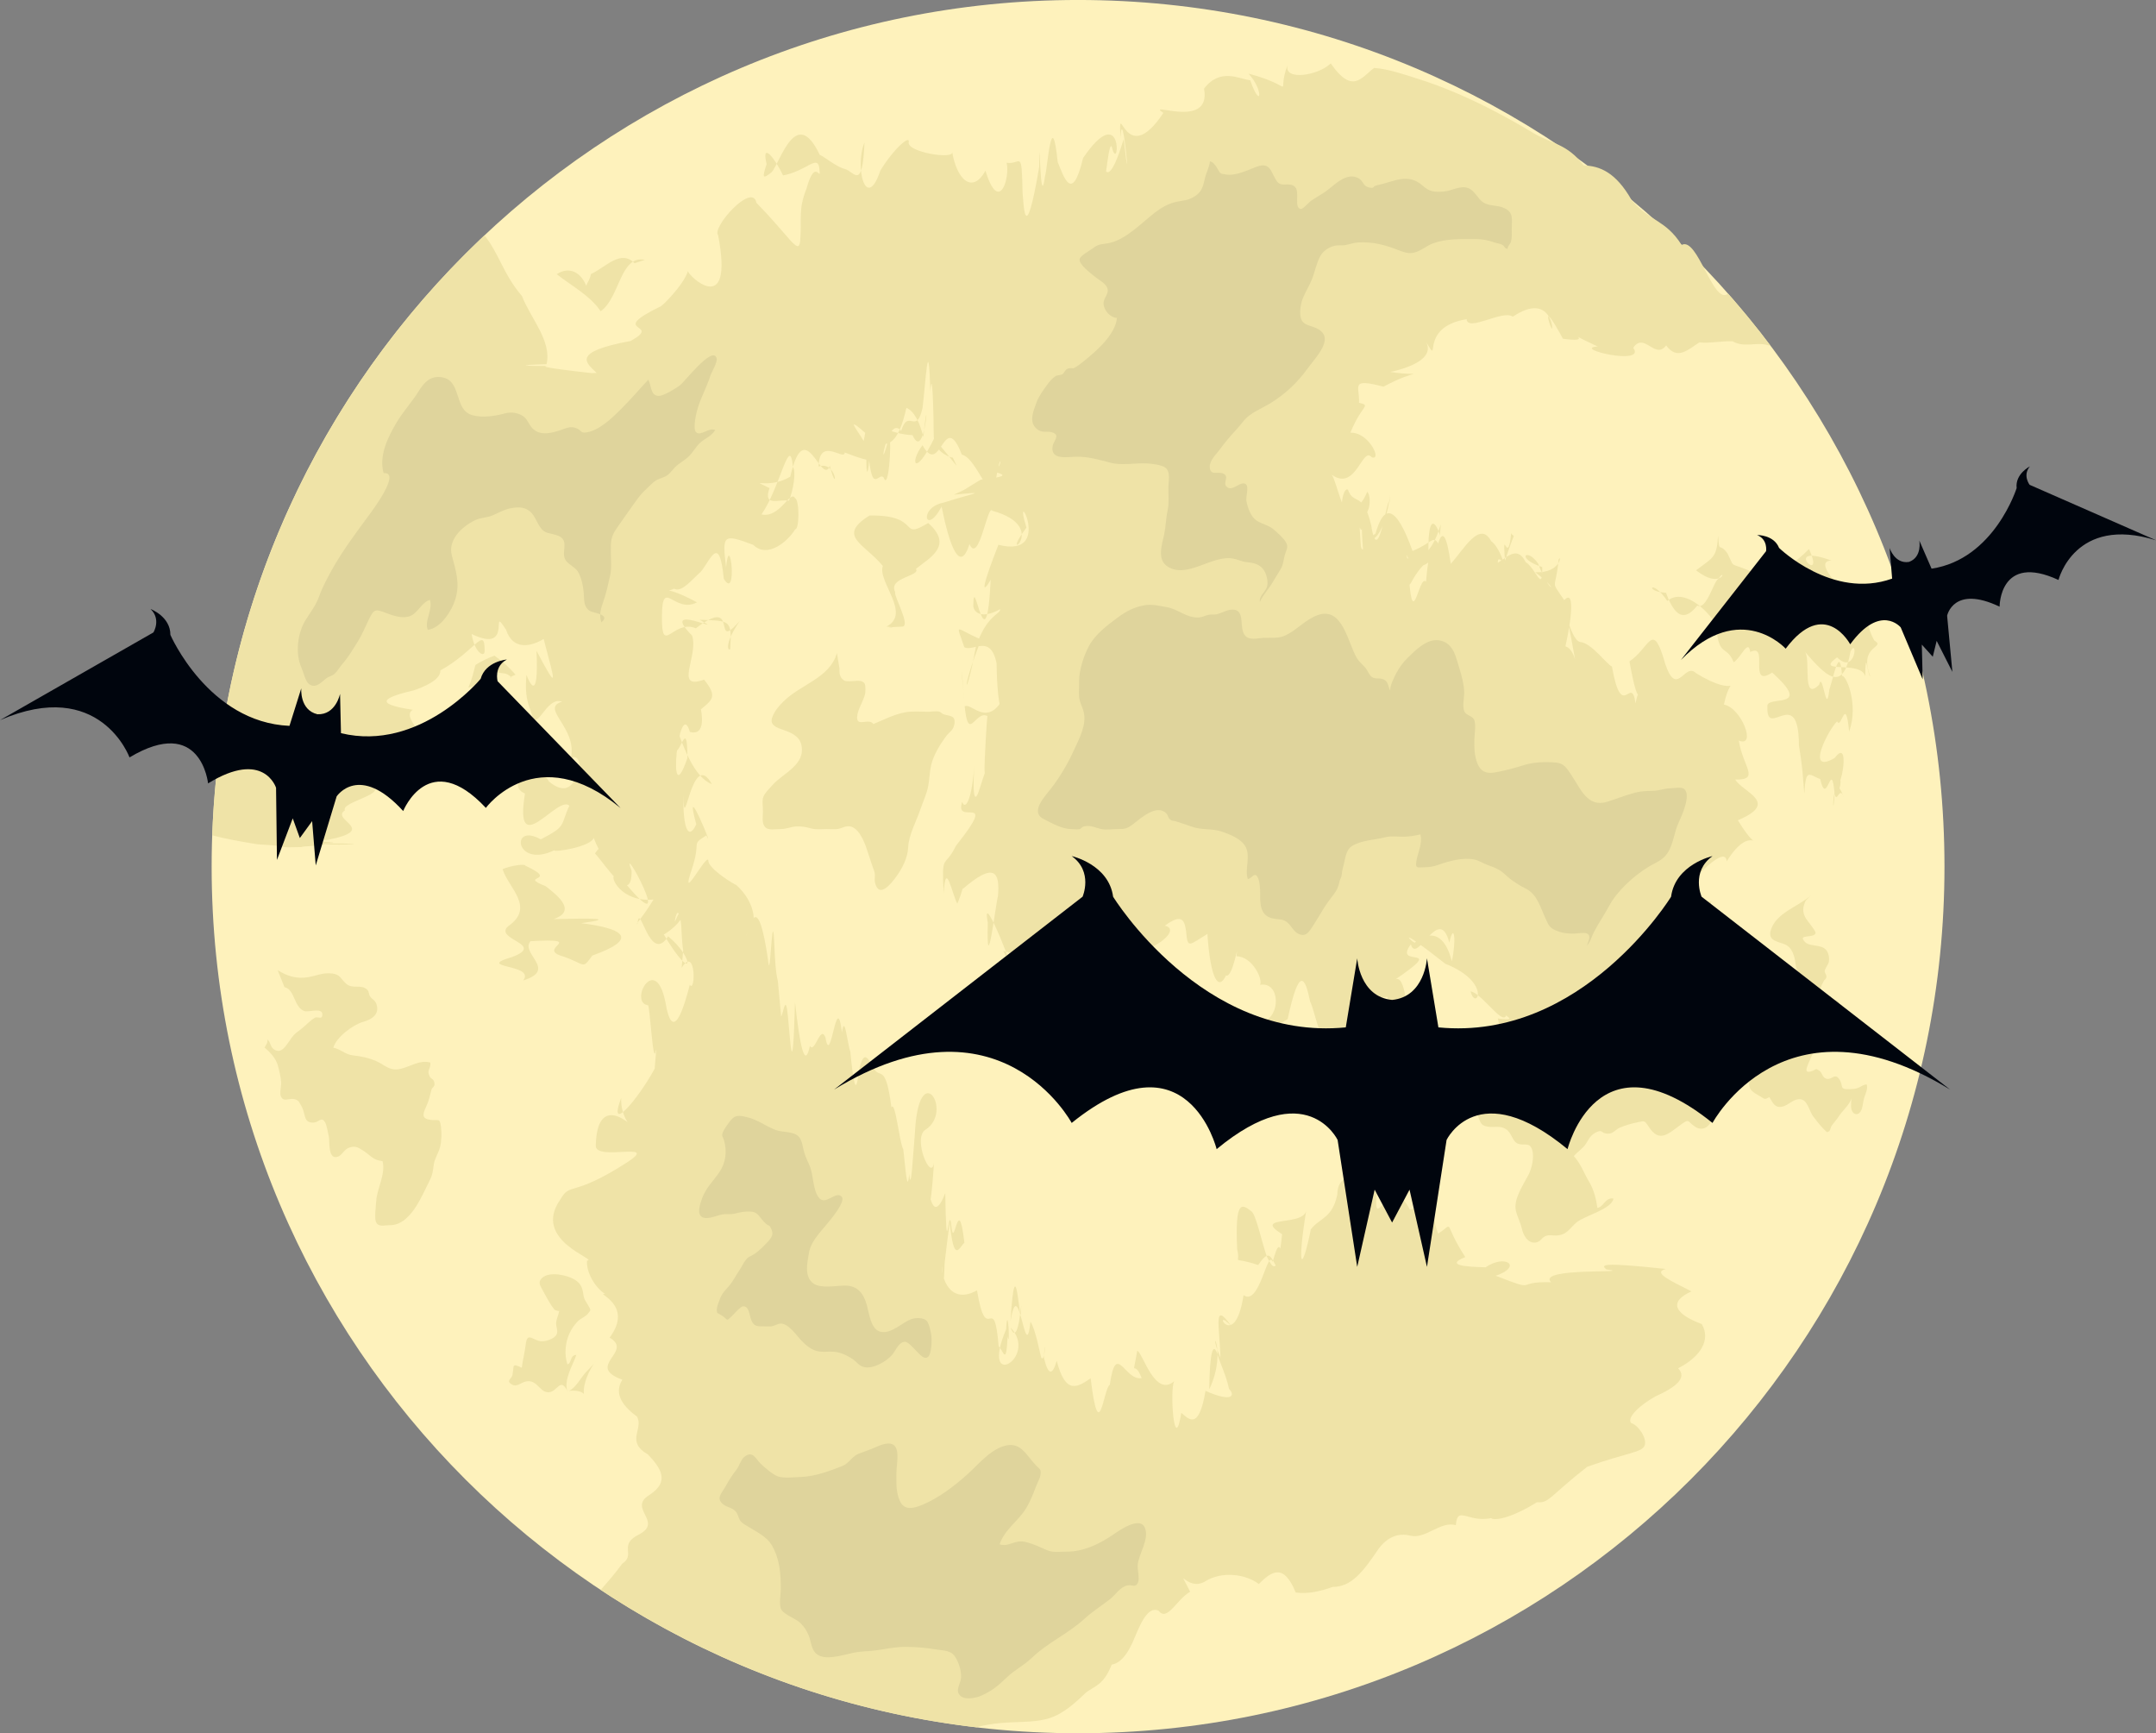 <?xml version="1.0" encoding="UTF-8"?><svg xmlns="http://www.w3.org/2000/svg" xmlns:xlink="http://www.w3.org/1999/xlink" height="1603.8" preserveAspectRatio="xMidYMid meet" version="1.0" viewBox="62.9 258.8 1995.4 1603.8" width="1995.4" zoomAndPan="magnify"><rect x="62.9" y="258.8" width="1995.4" height="1603.8" fill="#808080" stroke="none"/><g><g id="change1_1"><path d="M 1060.66 1862.539 C 617.793 1862.539 258.777 1503.531 258.777 1060.66 C 258.777 617.797 617.793 258.781 1060.66 258.781 C 1503.527 258.781 1862.535 617.797 1862.535 1060.66 C 1862.535 1503.531 1503.527 1862.539 1060.66 1862.539" fill="#fef2bc"/></g><g id="change2_1"><path d="M 343.648 1042.543 C 333.363 1042.172 368.34 1041.34 363.746 1039.262 C 428.965 1039.344 354.18 1041.512 363.891 1039.133 C 390.789 1038.062 331.617 1037.043 365.387 1036.031 C 414.797 1026.613 368.176 1017.602 382.113 1008.609 C 377.793 1000.738 425.555 992.887 404.984 985.074 C 411.891 977.258 401.324 969.461 413.004 961.715 C 431.836 953.965 439.879 946.234 445.547 938.543 C 476.426 956.145 430.738 923.188 444.969 915.547 C 405.469 909.66 420.527 903.57 446.238 897.449 C 463.836 891.336 470.566 885.172 470.504 879.125 C 503.023 861.125 511.637 837 511.434 861.488 C 511.215 867.469 502.18 862.875 499.395 845.438 C 539.414 864.777 514.953 815.957 531.285 841.562 C 537.953 861.547 555.453 856.496 566.051 850 C 576.652 890.43 580.355 900.316 559.445 860.98 C 561.703 911.297 552.395 889.156 550.133 883.168 C 549 896.539 549.625 906.262 554.348 917.066 C 559.066 940.512 567.875 902.188 583.094 908.066 C 562.148 914.309 597.832 932.09 591.16 960.527 C 596.918 955.969 600.66 965.18 598.57 968.457 C 596.477 982.148 588.543 996.785 570.941 981.883 C 559.449 959.652 528.867 984.352 548.777 993.066 C 538.246 1057.121 579.293 993.695 589.902 1004.312 C 581.188 1022.641 587.922 1022.891 563.395 1035.434 C 534.77 1019.391 539.672 1062.902 575.812 1045.57 C 575.938 1047.652 609.645 1042.301 612.379 1034.121 C 625.68 1068.57 625.59 1029.621 613.582 1048.453 C 623.762 1059.621 647.797 1097.961 647.438 1064.461 C 634.875 1031.582 691.254 1135.062 642.344 1076.902 C 621.047 1051.25 628.441 1094.891 667.746 1091.133 C 656.219 1109.891 650.934 1113.512 652.871 1113.832 C 654.809 1090.523 663.957 1152.48 681.289 1125.16 C 706.215 1145.652 705.25 1170.66 677.289 1123.5 C 705.426 1106.633 700.945 1079.801 687.641 1111.414 C 686.871 1111.902 690.551 1091.352 693.352 1114.242 C 696.145 1174.383 698.066 1097.922 693.781 1154.32 C 707.133 1132.961 706.746 1178.141 701.32 1170.082 C 695.902 1190.762 685.438 1226.512 678.621 1185.434 C 669.285 1140.41 644.852 1186.18 662.488 1188.93 C 664.305 1185.91 667.32 1249.84 669.973 1229.762 C 672.621 1284.59 674.914 1277.359 675.266 1216.602 C 675.969 1223.363 676.547 1201.441 675.852 1202.492 C 675.156 1180.91 673.191 1193.34 668.809 1247.59 C 652.859 1276.961 624.934 1308.98 637.828 1274.66 C 636.387 1304.699 669.719 1319.012 654.27 1308.02 C 646.562 1296.711 615.57 1270.48 614.297 1318.52 C 613.027 1334.152 675.383 1313.672 642.867 1334.59 C 592.047 1367.293 590.711 1352.172 581.387 1368.863 C 554.719 1406.801 617.406 1424.43 606.211 1425.18 C 605.227 1436 613.879 1450.453 622.965 1456.07 C 612.633 1454.793 650.27 1465.41 627.121 1496.48 C 649.777 1509.699 603.945 1522.691 638.906 1535.41 C 631.738 1546.723 636.738 1558.012 652.367 1569.453 C 658.957 1580.902 641.543 1592.52 662.523 1604.531 C 674.453 1617.09 683.234 1629.699 663.836 1642.109 C 643.57 1654.531 677.07 1666.762 654.367 1678.562 C 634.605 1688.32 651.809 1697.23 638.77 1705.66 C 632.668 1714.082 625.848 1722.02 618.859 1729.852 C 720.949 1797.379 839.367 1842.211 966.945 1857.059 C 967.41 1856.918 967.855 1856.742 968.324 1856.609 C 977.887 1853.961 987.664 1852.98 997.559 1852.492 C 1009.738 1851.879 1022.809 1852.219 1034.539 1848.449 C 1047.598 1844.242 1058.707 1833.738 1068.508 1824.422 C 1076.891 1818.531 1084.469 1817.492 1091.816 1799.031 C 1099.16 1797.742 1106.27 1791.16 1113.723 1772.422 C 1120.832 1754.801 1127.406 1745.449 1135.258 1749.172 C 1143.105 1759.762 1152.227 1738.27 1164.418 1731.609 C 1150.934 1704.891 1161.117 1731.34 1177.512 1722.461 C 1193.93 1711.789 1216.547 1715.59 1227.941 1724.449 C 1239.676 1712.742 1250.879 1704.762 1262.094 1732.309 C 1273.297 1733.883 1284.5 1731.301 1296.281 1727.16 C 1313.484 1727.16 1324.188 1713.531 1338.77 1691.91 C 1347.328 1680.43 1357.445 1677.109 1367.918 1679.66 C 1381.91 1683.492 1396.047 1665.852 1410.262 1670.012 C 1411.98 1649.73 1422.375 1670.82 1448.633 1661.969 C 1435.281 1661.02 1444.969 1673.809 1485.422 1648.742 C 1496.504 1649.973 1497.102 1643.133 1531.996 1615.902 C 1569.672 1602.582 1582.867 1602.832 1585.113 1596.031 C 1587.371 1589.242 1578.684 1577.062 1572.582 1575.551 C 1568.188 1570.961 1579.789 1559.27 1595.043 1550.852 C 1613.719 1542.441 1624.758 1533.812 1616.012 1524.871 C 1637.156 1513.969 1646.391 1498.312 1637.887 1483.93 C 1611.961 1474.18 1607.312 1463.152 1628.391 1453.691 C 1610.168 1444.23 1591.5 1436.359 1604.652 1432.941 C 1542.746 1426.371 1544.906 1429.18 1549.512 1433.34 C 1579.402 1437.402 1484.336 1431.07 1498.453 1445.242 C 1462.949 1444.141 1488.465 1455.281 1447.25 1439.23 C 1472.668 1430.48 1456.039 1418.84 1437.84 1431.402 C 1419.641 1430.953 1399.879 1429.629 1419.043 1421.941 C 1397.465 1388.77 1409.988 1389.863 1393.945 1400.23 C 1381.457 1368.211 1405.969 1369.582 1367.762 1378.043 C 1349.363 1341.762 1333.996 1402.16 1336.93 1363.691 C 1351.355 1386.434 1342.324 1371.402 1329.645 1352.812 C 1316.98 1343.953 1300.676 1345.781 1300.574 1364.07 C 1296.023 1386.281 1284.355 1385.48 1276.086 1396.293 C 1267.828 1437.43 1262.945 1433.703 1271.98 1377.742 C 1271.559 1394.312 1220.832 1382.711 1249.496 1400.781 C 1245.32 1442.441 1240.371 1431.09 1235.355 1421.453 C 1230.352 1406.98 1225.281 1382.07 1220.875 1379.441 C 1212.055 1372.582 1205.832 1368.883 1207.902 1414.602 C 1211.844 1430.859 1200.141 1420.25 1227.375 1429.301 C 1241.324 1408.711 1238.5 1429.422 1253.312 1443.109 C 1248.023 1400.812 1245.566 1410.129 1240.738 1426.383 C 1235.898 1413.762 1228.68 1467.82 1213.848 1457.191 C 1205.078 1512.352 1182.883 1464.742 1202.598 1485.941 C 1184.918 1460.859 1191.926 1487.301 1192.402 1515.129 C 1178.73 1482.121 1200.164 1506.02 1182.086 1544.332 C 1182.461 1509.543 1185.684 1500.461 1189.48 1511.391 C 1193.277 1523.141 1197.672 1531.43 1200.395 1543.91 C 1205.844 1549.242 1204.602 1557.199 1178.621 1545.742 C 1172.355 1583.102 1162.953 1571.609 1156.211 1566.07 C 1149.473 1607.652 1145.363 1542.84 1149.703 1536.699 C 1131.734 1552.59 1120.387 1510.012 1115.43 1508.66 C 1110.469 1537.59 1111.906 1514.41 1119.512 1533.891 C 1103.758 1536.891 1095.91 1498.832 1090.027 1540.211 C 1084.148 1542.852 1080.219 1599.539 1072.309 1534.133 C 1060.777 1541.77 1049.23 1550.461 1040.906 1517.922 C 1032.59 1546.973 1027.5 1501.812 1028.891 1516.852 C 1030.578 1488.512 1030.719 1520.961 1026.52 1514.91 C 1024.418 1506.73 1021.238 1489.07 1016.617 1481.691 C 1012 1525.48 1005.949 1433.82 998.117 1481.332 C 1003.059 1402.723 1007.109 1496.152 1007.898 1470.77 C 1008.688 1451.332 1006.219 1508.691 998.117 1487.07 C 1011.387 1500.82 1004.141 1515.973 996.691 1520.312 C 989.25 1524.66 981.609 1518.199 994.09 1488.742 C 995.629 1461.621 998.012 1509.062 995.445 1495.359 C 994.16 1523.66 991.641 1508.52 987.164 1504.52 C 984.918 1477.582 982.188 1478.262 978.875 1478.871 C 975.559 1479.473 971.668 1480 967.102 1452.711 C 941.742 1467.012 933.934 1439.793 934.918 1430.762 C 935.164 1430.012 935.953 1465.191 937.164 1427.57 C 938.367 1417.469 939.988 1402.961 941.883 1389.469 C 945.672 1428.902 950.559 1413.172 955.445 1408.629 C 949.578 1357.203 945.75 1422.391 943.09 1390.152 C 940.43 1376.109 938.93 1431.371 937.734 1362.723 C 928.82 1386.102 925.035 1370.891 924.074 1368.082 C 923.117 1373.121 924.98 1370.75 927.355 1334.289 C 925.078 1353.531 907.152 1311.902 919.383 1304.133 C 946.012 1287.23 913.098 1235.562 909.637 1307.402 C 907.914 1326.59 906.141 1364.352 904.344 1345.051 C 902.547 1365.312 900.719 1336.973 898.891 1322.191 C 895.227 1316.062 891.52 1276.242 887.902 1283.449 C 882.992 1244.73 877.988 1255.633 872.918 1249.32 C 867.848 1242.453 862.715 1224.711 857.57 1250.832 C 854.996 1275.703 852.418 1257.98 849.844 1231.531 C 847.27 1225.582 844.691 1195.75 842.125 1214.031 C 836.988 1172 831.875 1248.789 826.828 1218.602 C 821.977 1206.613 817.164 1234 812.457 1226.621 C 807.75 1248.883 803.141 1226.461 798.684 1186.102 C 796.453 1267.32 794.266 1219.551 792.129 1199.102 C 789.988 1176.551 787.887 1196.98 785.84 1199.281 C 784.824 1187.57 783.812 1176.543 782.816 1166.602 C 781.82 1162.082 780.836 1158.48 779.871 1140.461 C 777.938 1085.902 776.062 1162.621 774.254 1150.773 C 767.469 1102.262 761.789 1101.352 756.852 1114.961 C 749.855 1136.602 755.746 1116.352 758.828 1111.742 C 761.906 1113.152 762.168 1093.262 743.922 1077.312 C 745.871 1079.223 717.688 1062.711 718.453 1054.801 C 716.875 1048.07 691.156 1098.293 703.293 1062.762 C 712.234 1035.383 701.742 1041.312 716.648 1031.723 C 725.766 1050.891 694.328 973.449 707.289 1021.492 C 700.621 1036.133 694.828 1027.652 695.402 994.504 C 695.973 1036.371 702.918 949.934 721.711 984.34 C 705.098 977.934 695.391 949.016 690.16 935.598 C 684.934 891.172 684.191 926.375 685.527 939.895 C 688.188 980.469 699.141 911.883 699.098 960.242 C 679.715 1016.531 691.113 900.648 701.402 936.027 C 731.426 944.012 689.246 851.805 709.68 916.754 C 721.586 906.625 727.926 904.133 714.52 887.672 C 686.238 897.77 709.68 865.828 703.445 846.898 C 670.965 814.184 739.074 848.105 710.379 832.262 C 738.656 833.414 740.34 831.723 738.742 859.211 C 737.148 861.777 732.289 855.723 747.465 833.461 C 720.523 863.992 748.66 808.141 706.949 840.145 C 685.672 831.355 675.273 866.594 675.527 829.34 C 675.777 792.211 686.672 827.184 707.98 816.133 C 671.395 796.25 673.52 809.945 686.828 803.48 C 693.48 807.367 702.93 795.562 711.738 787.551 C 720.543 776.855 728.703 752.168 732.777 794.348 C 745.836 815.777 738.445 747.516 734.895 783.797 C 731.34 753.805 731.629 752.254 760.059 762.938 C 772.945 775.727 791.785 760.203 798.938 748.426 C 802.52 749.266 803.168 722.133 798.691 719.609 C 794.215 711.871 784.613 738.617 767.676 734.785 C 785.32 709.301 793.805 658.676 796.805 691.18 C 799.801 694.531 797.309 712.324 793.02 722.086 C 784.441 720.238 768.656 728.398 775.117 710.43 C 754.156 699.902 773.652 712.41 794.32 699.859 C 807.926 640.109 823.316 709.941 830.895 689.773 C 838.465 719.816 838.219 684.402 820.566 690.457 C 821.047 662.02 844.598 685.91 844.699 677.461 C 870.961 687.734 879.211 688.367 878.762 671.637 C 878.539 684.117 876.137 606.035 872.727 632.516 C 869.312 597.441 864.887 665.969 860.613 671.617 C 877.355 680.031 828.051 626.402 871.875 666.734 C 884.238 673.531 894.188 670.043 901.777 636.191 C 909.371 639.191 914.594 651.113 917.5 663.203 C 923.309 605.902 919.832 689.188 907.445 661.41 C 885.711 660.668 874.039 648.137 868.621 658.586 C 863.207 658.09 864.047 719 867.344 684.914 C 870.641 714.848 876.391 695.375 880.781 700.656 C 885.176 713.652 888.215 670.109 886.098 661.754 C 873.824 710.598 883.762 640.562 896.918 657.535 C 903.508 635.891 910.895 662.273 916.715 636.223 C 919.629 612.984 922.152 562.25 923.984 621.078 C 925.812 596.457 926.961 641.824 927.117 662.848 C 927.219 675.004 938.938 681.16 944.801 682.379 C 950.668 695.074 950.672 691.355 927.363 664.633 C 909.562 701.133 904.332 686.695 916.691 670.797 C 933.75 701.363 936.242 636.047 953.086 679.422 C 967.957 683.098 979.141 729.262 984.75 701.73 C 990.355 669.07 990.387 697.465 982.961 690.148 C 961.91 695.539 1018.977 697.457 970.574 702.625 C 949.969 714.945 960.188 709.801 945.75 716.496 C 979.25 713.387 964.254 714.793 936.34 723.848 C 912.52 728.23 919.352 755.586 934.352 727.602 C 941.852 764.699 951.395 789.906 960.16 762.262 C 968.93 781.66 976.934 724.324 981.352 731.398 C 1037.316 746.887 984.773 783.984 1012.887 746.977 C 998.781 701.684 1039.887 776.301 986.918 762.871 C 957.379 838.73 989.254 778.781 979.859 794.18 C 975.637 881.34 964.125 785.082 963.703 818.879 C 963.281 823.562 969.672 833.07 988.465 822.453 C 989.625 826.883 975.473 827.637 965.934 858.148 C 961.156 884.285 957.543 894.449 957.57 892.047 C 957.594 889.645 961.27 874.676 971.074 850.543 C 946.582 840.367 947.195 833.414 955.391 857.672 C 963.586 862.164 979.367 845.039 985.211 872.238 C 985.844 913.555 990.504 924.48 996.195 923.676 C 1001.887 915.691 1008.609 891.336 1013.359 884.449 C 1022.859 903.758 1024.477 834.324 994.219 898.988 C 978.488 935.422 962.141 908.242 955.719 912.426 C 952.512 868.676 951.781 873.27 954.855 900.902 C 957.93 953.043 964.801 914.684 976.793 921.383 C 976.203 923.707 973.93 963.164 974.102 971.324 C 974.285 979.48 976.906 977.156 986.102 958.359 C 980.395 953.309 973.789 975.332 969.293 989.391 C 964.797 1003.617 962.402 995.645 965.129 960.363 C 962.703 1002.641 955.637 1008.289 953.441 1000.625 C 945.375 1024.531 988.641 989.91 947.699 1041.293 C 936.59 1063.781 934.414 1046.41 936.262 1085.582 C 938.109 1052.762 943.973 1086.371 948.93 1094.902 C 957.828 1074.551 956.688 1057.211 953.891 1081.402 C 983.383 1055.852 988.465 1065.711 986.531 1087.91 C 984.602 1094.121 975.664 1169.352 977.117 1112.32 C 969.797 1074.562 1010.297 1178.23 991.395 1138.633 C 1035.109 1149.391 993.105 1180.992 1006.949 1160.07 C 1024.66 1173.762 1012.398 1146.621 1009.77 1162.113 C 1015.73 1186.039 1016.137 1188.23 1019.738 1194.441 C 1023.348 1189.773 1030.16 1176.703 1048.938 1176.371 C 1017.309 1230.383 1064.527 1193.211 1052.078 1178.613 C 1085.316 1159.59 1096.539 1168.781 1093.938 1181.25 C 1068.199 1148.859 1074.129 1160.441 1092.52 1140.48 C 1087.898 1127.23 1095.539 1153.34 1099.668 1126.672 C 1120.984 1127.52 1130.164 1145.941 1129.633 1110.75 C 1129.09 1110.75 1118.84 1141.344 1101.316 1123.773 C 1098.598 1160.293 1163.629 1120.492 1141 1115.32 C 1157.973 1102.672 1159.336 1111.902 1160.684 1120.82 C 1162.059 1137.031 1163.41 1133.23 1180.359 1122.93 C 1183.371 1166.723 1191.062 1175.422 1197.539 1161.383 C 1203.992 1164.262 1209.23 1127.203 1207.281 1143.641 C 1222.195 1143.723 1232.07 1165.543 1229.023 1169.992 C 1248.09 1166.859 1248.176 1199.352 1231.793 1204.102 C 1212.363 1217.191 1231.492 1216.652 1254.633 1201.742 C 1265.426 1151.52 1270.871 1163.09 1275.445 1185.602 C 1280.027 1194.262 1283.746 1222.922 1291.098 1215.859 C 1286.461 1198.012 1328.176 1233.191 1285.973 1227.512 C 1256.879 1224.633 1250.016 1256.203 1252.57 1239.609 C 1255.117 1270.91 1267.074 1195.402 1275.598 1233.84 C 1307.141 1199.621 1297.387 1232.5 1306.629 1225.039 C 1327.465 1246.5 1311.723 1194.953 1308.469 1233.98 C 1296.07 1247.172 1318.543 1239.152 1334.363 1197.84 C 1316.316 1199.031 1332.137 1181.23 1346.895 1181.242 C 1354.277 1206.961 1361.387 1195.832 1363.867 1203.773 C 1366.336 1202.93 1364.176 1156.133 1353.016 1165.961 C 1404.961 1130.75 1351.223 1155.934 1368.672 1132.5 C 1374.219 1152.191 1394.863 1094.41 1404.242 1130.973 C 1408.914 1110.703 1410.773 1129.902 1406.543 1148.281 C 1402.281 1130.621 1391.906 1115.23 1372.137 1131.09 C 1367.387 1128.77 1354.633 1114.281 1400.555 1150.543 C 1444.703 1168.031 1428.707 1195.07 1423.938 1176.09 C 1436.523 1178.281 1460.379 1219.113 1457.035 1189.461 C 1440.453 1195.191 1476.598 1204.32 1449.199 1201.242 C 1456.902 1240.633 1451.203 1206.922 1481.559 1215.32 C 1479.145 1199.863 1499.637 1190.312 1525.332 1215.934 C 1542.68 1218.352 1530.512 1216.082 1558.012 1200.242 C 1563.902 1208.211 1591.824 1155.223 1598.707 1190.652 C 1605.594 1138.402 1604.121 1202.223 1589.133 1181.902 C 1573.523 1176.07 1604.609 1220.051 1604.555 1175.371 C 1622.723 1191.871 1575.051 1159.453 1616.145 1160.41 C 1630.348 1121.281 1642.594 1142.191 1634.855 1128.352 C 1619.09 1143.641 1612.371 1104.082 1614.461 1111.043 C 1616.555 1163.582 1627.449 1126.652 1646.922 1093.09 C 1613.652 1094.852 1616.711 1046.113 1628.301 1074.641 C 1639.891 1062.543 1660.031 1042.512 1660.98 1055.832 C 1686.055 1015.141 1695.566 1057.422 1671.301 1017.762 C 1710.391 1001.336 1676.203 992.113 1668.852 980.102 C 1692.266 980.555 1676.07 968.621 1672.152 944.023 C 1689.191 950.918 1674.289 913.344 1658.414 910.742 C 1665.332 877.09 1674.742 907.855 1632.363 881.461 C 1621.172 870.711 1613.941 910.18 1601.742 865.211 C 1591.723 835.395 1588.922 858.844 1570.977 870.758 C 1579.988 921.039 1580.586 888.891 1576.613 909.66 C 1572.637 881.539 1564.078 928.246 1554.77 875.516 C 1550.363 874.031 1535.762 853.387 1525.301 852.844 C 1514.836 850.719 1508.504 801.32 1520.637 868.773 C 1513.73 847.684 1505.395 865.164 1501.797 842.383 C 1494.801 867.812 1502.672 843.566 1509.445 866.039 C 1516.242 840.367 1521.934 801.832 1510.621 814.109 C 1497.191 794.215 1502.672 806.434 1505.395 776.633 C 1508.141 770.289 1508.129 789.387 1483.738 788.281 C 1508.074 806.168 1497.203 809.723 1486.473 780.266 C 1475.77 764.711 1465.23 775.449 1490.238 783.496 C 1490.793 808.551 1484.148 784.305 1474.992 779.004 C 1465.84 760.449 1454.16 779.223 1444.594 781.66 C 1456.695 799.484 1441.352 764.18 1456.051 781.016 C 1452.863 740.012 1458.211 785.977 1461.52 752.133 C 1464.844 758.5 1466.113 745.203 1454.801 780.809 C 1459.77 798.078 1453.473 766.824 1442.934 759.406 C 1432.395 739.988 1417.613 767.246 1405.602 780.496 C 1401.727 752.664 1397.766 749.199 1393.891 761.645 C 1390.016 772.902 1386.23 755.512 1382.707 797.016 C 1375.656 789.055 1369.668 852.621 1366.113 779.953 C 1358.984 738.25 1361.629 797.312 1385.133 779.035 C 1383.23 728.941 1392.574 742.77 1395.461 754.336 C 1398.352 722.109 1394.766 779.355 1367.043 775.539 C 1353.328 772.68 1358.785 814.418 1368.938 797.844 C 1379.09 778.293 1393.934 769.172 1398.992 772.547 C 1388.93 749.422 1392.961 759.273 1370.23 768.617 C 1354.633 725 1343.527 725.309 1335.902 752.699 C 1328.262 756.129 1324.09 774.473 1322.328 763.801 C 1320.578 735.262 1321.242 752.211 1323.293 748.379 C 1325.34 801.797 1328.773 751.715 1332.523 758.188 C 1348.277 752.121 1351.391 695.84 1348.93 723.285 C 1346.473 716.918 1338.449 786.684 1331.949 744.773 C 1324.289 712.59 1315.852 726.871 1310.426 711.914 C 1304.992 708.914 1302.578 736.734 1306.953 728.852 C 1330.387 753.031 1333.832 718.566 1328.242 713.875 C 1325.449 720.816 1319.496 731.098 1313.117 727.633 C 1306.754 742.438 1299.934 703.379 1295.426 698.098 C 1318.133 714.051 1323.59 671.195 1332.48 681.902 C 1344.836 686.418 1322.219 643.152 1299.312 665.672 C 1287.191 686.672 1298.824 681.016 1310.352 665.34 C 1321.863 632.715 1333.277 634.641 1320.668 631.441 C 1321.488 616.184 1311.934 608.348 1343.32 616.586 C 1376.953 598.395 1381.312 608.039 1349.473 602.902 C 1339.023 604.738 1393.812 597.289 1382.965 575.621 C 1397.254 599.07 1374.848 561.418 1420.281 554.145 C 1421.012 566.344 1454.336 544.855 1462.992 551.863 C 1499.371 527.367 1501.145 568.473 1498.742 562.238 C 1496.328 557.941 1489.75 535.723 1509.414 572.234 C 1547.309 577.539 1494.723 557.633 1541.551 579.398 C 1516.688 581.113 1587.062 597.809 1574.465 580.617 C 1584.551 565.449 1594.723 592.172 1604.953 578.391 C 1615.184 592.637 1625.434 582.098 1635.707 575.602 C 1645.969 576.629 1656.23 574.117 1666.43 574.582 C 1676.625 580.426 1686.766 575.68 1696.805 577.648 C 1698.457 577.969 1700.016 578.391 1701.621 578.777 C 1689.113 562.16 1675.961 546.051 1662.223 530.488 C 1648.484 541.855 1634.137 477.305 1619.246 485.43 C 1604.344 461.781 1588.898 463.375 1572.914 443.805 C 1558.344 418.207 1543.598 412.328 1528.574 411.863 C 1513.562 391.781 1498.266 391.617 1482.621 382.219 C 1459.77 368.5 1436.004 355.703 1411.316 345.152 C 1398.992 339.883 1386.43 335.18 1373.652 331.203 C 1360.867 327.23 1347.867 322.613 1334.648 321.648 C 1322.883 330.516 1314.656 346.461 1294.508 317.477 C 1283.051 328.668 1251.133 333.914 1254.477 319.18 C 1243.273 348.996 1265.227 339.375 1218.375 326.906 C 1232.789 342.273 1230.066 361.594 1219.957 333.074 C 1209.852 331.957 1192.359 321.164 1177.258 340.789 C 1184.441 379.848 1121.629 351.266 1139.617 363.273 C 1103.391 417.863 1098.09 345.188 1099.898 386.566 C 1101.719 349.316 1110.645 455.164 1102.879 387.465 C 1090.008 430.086 1085.848 416.004 1085.699 415.672 C 1085.539 436.719 1089.391 380.625 1092.539 397.109 C 1098.828 417.344 1102.297 350.766 1065.277 405.055 C 1055.047 448.031 1047.469 422.027 1041.828 408.797 C 1036.188 355.117 1032.5 414.191 1030.039 422.016 C 1025.141 457.996 1025.219 367.105 1024.699 413.227 C 1011.238 492.305 1010.238 445.309 1009.34 437.914 C 1008.43 394.539 1007.617 411.844 994.551 409.352 C 997.859 423.723 987.359 457.441 974.977 416.758 C 962.594 438.965 948.34 424.52 944.125 399.309 C 946.52 406.707 902.707 399.766 903.883 390.586 C 905.629 383.125 890.703 395.469 877.684 416.602 C 864.664 455.363 853.566 413.867 862.977 390.664 C 861.098 436.23 853.488 417.41 844.973 415.207 C 836.453 412.992 827.035 404.504 821.531 401.988 C 799.719 355.824 785.137 408.766 777.156 418.043 C 769.184 424.441 767.809 424.266 772.41 410.68 C 767.109 388.195 781.082 406.816 787.613 421.121 C 808.852 417.113 818.684 402.555 821.016 413.117 C 823.336 431.781 818.164 401.246 809.391 433.109 C 801.379 453.613 805.273 459.113 803.418 482.574 C 801.562 494.664 793.965 478.066 762.977 446.473 C 759.355 426.941 721.293 469.355 727.539 476.449 C 742.703 555.508 698.426 512.676 699.66 509.508 C 695.266 523.203 674.352 543.43 673.906 542.477 C 623.473 567.164 677.332 557.156 646.629 574.281 C 618.762 579.43 608.453 584.48 606.328 589.418 C 604.207 594.363 610.273 599.18 615.164 603.875 C 597.996 604.629 570.652 604.715 612.301 604.242 C 557.66 598.195 566.316 597.508 571.023 597.488 C 550.445 597.488 536.242 596.766 568.746 595.75 C 573.758 574.117 553.613 552.859 546.031 532.758 C 528.645 512.641 525.004 493.676 511.285 476.594 C 387.238 593.324 300.395 749.121 270.387 924.328 C 264.383 959.367 260.652 995.191 259.359 1031.633 C 270.051 1034.73 287.652 1037.844 301.293 1039.992 C 339.16 1042.141 313.039 1043.312 343.648 1042.543" fill="#efe3a7"/></g><g id="change2_2"><path d="M 867.703 735.762 C 836.758 754.988 863.203 761.898 879.973 782.488 C 874.781 796.809 906.691 826.59 883.352 838.559 C 900.289 839.84 870.438 839.719 898.27 838.57 C 905.797 837.449 889.84 809.98 891.355 806.52 C 884.668 792.922 915.258 792.012 910.598 785.129 C 922.93 775.051 945.863 763.969 921.953 742.711 C 894.156 759.5 916.977 735.07 867.703 735.762" fill="#efe3a7" fill-rule="evenodd"/></g><g id="change2_3"><path d="M 575.227 1109.23 C 598.617 1101.34 576.176 1085.41 567.934 1078.789 C 541.02 1068.16 582.047 1075.211 549.055 1059.75 C 549.059 1058 536.629 1059.359 528.043 1062.98 C 533.379 1080.469 558.648 1098.172 533.09 1115.922 C 519.668 1128.172 568.465 1132.34 536.855 1144.32 C 500.824 1154.781 559.25 1150.531 547.086 1166 C 579.379 1156.102 543.922 1140.93 553.922 1129.648 C 608.516 1126.59 557.023 1136.48 584.453 1143.859 C 605.371 1151.238 601.418 1156.102 611.094 1142.98 C 657.238 1126.422 636.957 1117.52 600.652 1112.988 C 634.012 1108.461 611.562 1108.301 575.227 1109.23" fill="#efe3a7" fill-rule="evenodd"/></g><g id="change2_4"><path d="M 1769.578 997.332 C 1765.594 984.02 1762.812 1003.746 1760.891 992.957 C 1758.473 1028.781 1758.297 964.09 1769.578 997.332" fill="#efe3a7" fill-rule="evenodd"/></g><g id="change2_5"><path d="M 1797.57 851.398 C 1782.832 825.227 1798.395 807.191 1781.445 810.699 C 1792.855 829.145 1733.852 777.469 1757.992 777.512 C 1709.156 759.676 1753.719 802.938 1737.16 766.824 C 1712.098 791.961 1696.66 791.387 1690.465 781.941 C 1684.285 792.129 1687.383 798.59 1699.402 795.324 C 1658.91 774.227 1670.621 788.809 1661.754 770.941 C 1653.641 759.707 1654.293 772.027 1653.031 754.324 C 1651.742 774.902 1648.512 774.527 1632.617 786.469 C 1657.703 805.992 1661.176 782.051 1653.164 794.57 C 1649.168 796.047 1642.285 823.66 1633.805 819.109 C 1625.316 829.512 1615.227 835.938 1604.793 807.289 C 1584.027 806.246 1591.34 793.027 1605.98 814.848 C 1620.609 802.629 1642.551 822.34 1651.055 836.57 C 1653.52 868.422 1660.578 854.582 1667.438 871.555 C 1674.305 867.414 1681 849.344 1682.742 862.086 C 1700.844 853.117 1680.023 896.16 1703.062 881.109 C 1742.621 916.691 1696.781 901.453 1698.645 912.652 C 1697.504 943.953 1727.758 891.309 1727.816 948.504 C 1731.789 972.52 1731.488 979.367 1732.82 993.32 C 1734.152 968.848 1737.094 975.695 1747.57 979.703 C 1752.742 1003.164 1756.57 971.523 1759.391 982.621 C 1764.73 1004.676 1777.672 937.672 1760.867 960.18 C 1733.055 976.305 1755.352 933.508 1763.164 926.27 C 1767.215 934.562 1770.922 900.668 1774.297 935.75 C 1783.52 909.879 1770.988 882.641 1767.75 884.328 C 1765.707 855.184 1760.668 882.199 1755.973 896.891 C 1753.066 923.73 1749.891 878.246 1746.473 892.418 C 1730.047 908.711 1739.203 868.645 1733.273 861.766 C 1752.434 883.906 1768.547 901.109 1775.551 861.609 C 1782.543 847.758 1780.426 884.027 1763.133 867.035 C 1741.199 883.086 1785.586 869.18 1789.191 884.66 C 1789.48 856.602 1791.336 883.883 1793.898 884.66 C 1782.422 855.449 1809.137 858.312 1797.57 851.398" fill="#efe3a7" fill-rule="evenodd"/></g><g id="change2_6"><path d="M 1760.91 992.949 C 1764.281 999.07 1771.957 968.574 1759.41 982.609 C 1756.91 949.637 1756.117 958.445 1760.91 992.949" fill="#efe3a7" fill-rule="evenodd"/></g><g id="change2_7"><path d="M 659.645 499.238 C 636.652 494.52 636.609 534.641 618.742 546.801 C 609.77 532.734 590.633 522.449 578.16 512.52 C 590.102 504.637 600.887 511.316 605.449 523.289 C 606.633 519.773 608.977 517.219 609.836 512.352 C 623.359 506.25 637.391 489.098 650.203 502.383 L 659.645 499.238" fill="#efe3a7" fill-rule="evenodd"/></g><g id="change2_8"><path d="M 540.078 883.09 C 534.062 876.141 528.047 870.719 520.5 865.461 C 515.988 866.98 506.605 871.41 502.871 874.199 C 500.766 882.23 499.695 887.512 496.336 895.02 C 504.676 893.012 511.676 891.25 520.734 888.91 C 521.234 885.988 520.824 883.281 521.668 880.41 C 528.137 882.66 531.297 880.32 536.309 885.68 C 533.258 885.879 538.434 883.672 540.078 883.09" fill="#efe3a7"/></g><g id="change3_1"><path d="M 1090.91 483.316 C 1083.832 485.145 1080.562 483.602 1074.16 488.668 C 1071.227 490.98 1062.203 495.441 1062.066 498.898 C 1061.848 503.832 1072.109 511.34 1075.18 513.988 C 1078.406 516.773 1084.949 520.297 1087.039 523.895 C 1090.711 530.16 1084.012 533.84 1084.234 539.707 C 1084.465 545.965 1090.406 552.676 1096.641 552.926 C 1095.379 568.488 1076.957 584.199 1065.496 593.355 C 1062.457 595.785 1059.598 598.09 1056.23 599.645 C 1054.234 599.203 1052.309 599.383 1050.465 600.18 C 1048.652 601.242 1047.793 603.914 1046.074 605.176 C 1044.242 605.703 1042.375 606.113 1040.496 606.418 C 1036.691 608.73 1034.223 611.758 1031.684 615.312 C 1028.355 619.961 1024.203 625.566 1022.246 631.031 C 1019.383 639.004 1014.832 648.855 1022.164 655.406 C 1027.605 660.254 1032.164 656.941 1037.473 659.117 C 1044.293 661.914 1037.785 666.73 1037.043 671.926 C 1035.164 684.953 1051.043 681.422 1059.293 681.379 C 1070.32 681.305 1080.426 684.227 1090.762 686.973 C 1101.352 689.781 1113.707 686.953 1124.652 687.605 C 1128.934 687.844 1137.723 688.832 1141.32 691.379 C 1146.691 695.176 1144.23 704.797 1144.242 710.496 C 1144.242 717.352 1145.012 724.355 1143.539 731.105 C 1141.93 738.445 1141.941 745.625 1140.395 753.039 C 1138.469 762.199 1133.402 776.445 1143.391 782.914 C 1161.707 794.773 1184.23 772.145 1204.02 775.605 C 1208.594 776.402 1211.918 778.41 1216.609 778.906 C 1222.273 779.516 1227.66 780.336 1231.695 785.059 C 1234.82 788.707 1236.754 796.227 1235.715 800.934 C 1234.43 806.676 1228.289 809.391 1228.898 815.793 C 1232 808.789 1237.387 803.586 1241.078 797.012 C 1243.242 793.152 1246.125 788.98 1248.238 785.289 C 1250.875 780.672 1250.539 777.422 1251.969 772.461 C 1253.695 766.508 1255.957 764.711 1252.16 759.168 C 1249.887 755.879 1244.398 750.938 1241.148 748.246 C 1236.742 744.594 1230.633 743.68 1225.988 740.527 C 1220.266 736.656 1217.816 728.938 1216.438 722.273 C 1215.766 718.98 1218.93 709.316 1216.133 706.953 C 1211.277 702.852 1203.641 714.426 1198.207 709.203 C 1194.125 705.289 1201.402 699.707 1194.809 696.879 C 1189.922 694.773 1183.086 699.445 1182.551 690.969 C 1182.18 685.059 1188.488 679.191 1191.539 675.082 C 1196.617 668.223 1201.309 662.523 1207.25 656.207 C 1211.906 651.23 1214.316 646.723 1219.68 642.84 C 1225.859 638.383 1232.391 635.773 1238.793 631.809 C 1252.715 623.188 1263.621 612.863 1273.242 599.57 C 1281.371 588.34 1300.453 569.941 1279.52 561.738 C 1273.82 559.508 1268.289 559.289 1266.723 552.441 C 1265.398 546.598 1266.902 538.73 1269.246 533.496 C 1271.738 527.922 1274.859 522.738 1277.164 517.059 C 1279.93 510.277 1281.34 501.863 1284.965 495.586 C 1287.848 490.625 1292.926 487.355 1298.426 486.133 C 1301.242 485.516 1304.715 486.113 1307.688 485.598 C 1312.23 484.809 1315.742 483.273 1320.59 483.086 C 1333.25 482.582 1343.324 484.977 1355.051 489.445 C 1360.035 491.352 1365.227 493.738 1370.781 492.727 C 1377.645 491.496 1383.02 486.133 1389.496 483.852 C 1401.926 479.457 1414.387 480.09 1427.414 480.004 C 1434.773 479.961 1439.484 480.867 1446.363 483.242 C 1449.484 484.324 1450.516 483.844 1453.438 485.43 C 1455.773 486.703 1455.176 488.816 1458.172 489.047 C 1458.359 486.125 1460.738 484.547 1461.305 482.445 C 1462.398 478.512 1462.039 474.703 1462.031 470.57 C 1461.988 462.117 1463.977 455.926 1455.891 451.707 C 1449.285 448.258 1441.945 449.879 1436.09 446.336 C 1430.402 442.895 1427.73 434.672 1421.262 432.664 C 1413.809 430.332 1406.195 435.523 1399.098 436.031 C 1389.949 436.684 1385.941 436.219 1379.422 430.457 C 1365.711 418.332 1352.77 427.082 1336.867 430.34 C 1332.977 431.141 1335.523 433.496 1329.875 432.246 C 1324.43 431.047 1324.648 426.273 1320.59 423.926 C 1309.129 417.27 1297.879 430.301 1289.836 435.945 C 1285.406 439.059 1280.582 441.625 1276.164 444.684 C 1274.348 445.945 1268.824 452.383 1266.879 452.148 C 1260.152 451.371 1266.051 436.355 1261.57 431.887 C 1256.25 426.566 1249.129 432.508 1244.852 426.746 C 1239.098 418.996 1239.258 408.164 1226.113 413 C 1217.699 416.094 1206.977 421.668 1197.66 420.277 C 1191.066 419.301 1192.75 419.52 1189.078 413.844 C 1187.262 411.035 1185.766 408.828 1182.695 408.039 C 1182.422 412.77 1179.309 418.555 1178.164 423.391 C 1176.504 430.309 1175.621 435.715 1169.488 439.879 C 1162.309 444.77 1158.355 443.906 1150.152 445.914 C 1143.539 447.535 1137.102 451.402 1131.75 455.516 C 1119.66 464.852 1106.125 479.375 1090.91 483.316" fill="#dfd49c"/></g><g id="change2_9"><path d="M 578.121 1493.379 C 576.312 1497.57 566.926 1500.871 561.984 1499.59 C 555.113 1497.809 550.848 1491.738 549.496 1502.52 C 548.562 1510.039 546.855 1516.781 545.801 1524.289 C 536.289 1519.98 538.844 1522.012 537.172 1531.07 C 536.48 1534.84 530.707 1536.281 536.691 1539.871 C 541.172 1542.551 545.328 1537.891 549.574 1537.039 C 560.785 1534.789 562.312 1548.422 571.762 1546.93 C 578.656 1545.84 581.969 1532.852 588.105 1546.18 C 591.812 1544.828 600.676 1545.328 603.281 1548.602 C 602.363 1538.422 608.457 1526.191 614.297 1517.84 C 611.504 1522.781 606.66 1526.352 603.152 1530.828 C 599.156 1535.93 594.379 1544.539 587.969 1546.309 C 584.555 1534.93 592.91 1522.52 596.305 1512.5 C 590.203 1512.621 592.156 1520.32 588.043 1521.219 C 585.078 1512.301 585.961 1501.32 589.832 1492.809 C 591.652 1488.809 594.363 1484.762 597.41 1481.59 C 600.133 1478.75 604.906 1477.109 607.207 1474.148 C 610.074 1470.48 609.711 1471.199 607.5 1467.078 C 604.785 1461.988 603.57 1462.078 602.66 1455.75 C 601.785 1449.672 600.055 1446.031 594.586 1442.711 C 587.781 1438.57 571.602 1434.941 564.781 1441.102 C 561.051 1444.469 562.102 1447.09 564.324 1451.129 C 567.676 1457.199 571.605 1465.012 575.91 1470.371 C 576.734 1471.391 579.316 1471.801 580.453 1471.871 C 579.75 1475.871 577.715 1479.219 577.625 1483.379 C 577.559 1486.648 579.527 1490.148 578.121 1493.379" fill="#efe3a7"/></g><g id="change2_10"><path d="M 1660.242 1165.922 C 1654.762 1169.66 1648.645 1172.852 1645.008 1178.57 C 1643.188 1181.43 1642.574 1185.07 1640.742 1187.949 C 1637.461 1193.062 1628.207 1204.152 1622.484 1206.352 C 1619.09 1207.652 1616.391 1206.121 1613.047 1206.652 C 1609.578 1207.199 1607.176 1209.43 1603.773 1210.141 C 1599.531 1211.031 1595.266 1209.551 1590.859 1210.68 C 1586.535 1211.793 1582.16 1214.352 1577.73 1215.48 C 1566.27 1218.402 1551.824 1216.77 1547.672 1229.551 C 1545.742 1235.473 1545.586 1239.332 1541.527 1244.672 C 1537.246 1250.301 1530.906 1255.891 1524.863 1259.512 C 1520.438 1262.16 1515.754 1266.422 1509.914 1262.91 C 1505.5 1260.262 1503.035 1253.602 1500.008 1250.102 C 1490.5 1239.121 1467.578 1245.102 1455.727 1247.641 C 1449.715 1248.922 1417.355 1262.512 1417.582 1247.621 C 1417.621 1244.949 1420.609 1244.191 1421.281 1241.602 C 1421.762 1239.691 1421.734 1233.762 1421.281 1231.832 C 1420.293 1227.602 1416.254 1221.199 1412.543 1218.551 C 1410.754 1217.27 1401.828 1210.832 1399.801 1211.242 C 1395.734 1212.062 1393.648 1221.77 1391.918 1225 C 1389.117 1230.25 1387 1233.891 1388.73 1238.98 C 1389.66 1241.711 1392.41 1244.371 1393.648 1247.039 C 1395.148 1250.281 1395.52 1252.742 1396.652 1256.48 C 1398.035 1261.09 1401.172 1267.312 1405.23 1269.812 C 1410.609 1273.129 1419.074 1271.852 1423.715 1276.762 C 1425.852 1279.012 1428.277 1286.441 1429.77 1289.41 C 1433.152 1296.152 1432.262 1300.129 1439.93 1301.281 C 1446.312 1302.23 1450.934 1300.07 1456.496 1303.441 C 1462.219 1306.891 1462.383 1315.25 1468.148 1317.18 C 1473.734 1319.059 1478.73 1315.082 1481.055 1323.09 C 1482.902 1329.48 1480.625 1339.77 1477.742 1345.422 C 1472.977 1354.73 1463.336 1368.352 1465.891 1379.172 C 1467.035 1384.051 1470.152 1390.191 1471.383 1395.602 C 1472.762 1401.699 1476.656 1409.223 1483.965 1408.5 C 1488.629 1408.039 1489.59 1403.93 1493.477 1402.43 C 1496.746 1401.18 1499.578 1402.082 1502.922 1401.98 C 1513.012 1401.68 1515.039 1395.871 1521.887 1389.93 C 1528.941 1383.82 1555.168 1377.422 1556.086 1367.762 C 1548.684 1366.48 1546.957 1375.82 1541.293 1376.398 C 1540.199 1368.242 1537.941 1359.41 1533.676 1352.332 C 1528.688 1344.02 1525.73 1334.812 1518.586 1327.551 C 1518.074 1329.453 1517.449 1331.223 1516.754 1332.461 C 1520.121 1326.57 1523.832 1324.742 1528.176 1320.25 C 1532.828 1315.473 1533.258 1309.82 1539.973 1306.59 C 1546.426 1303.492 1543.91 1307 1550.023 1307.742 C 1555.738 1308.43 1557.734 1303.891 1562.633 1301.922 C 1567.375 1299.992 1573.418 1298.16 1578.5 1297.223 C 1584.652 1296.09 1584.734 1295.02 1588.66 1301.141 C 1598.957 1317.18 1607.281 1307.352 1619.496 1298.703 C 1626.859 1293.5 1624.762 1296.859 1631.93 1301.449 C 1637.891 1305.262 1644.332 1302.582 1647.176 1294.91 C 1649.004 1289.98 1647.398 1286.242 1649.863 1281.641 C 1651.805 1278 1658.973 1272.691 1659.656 1268.98 C 1661.285 1260.281 1656.129 1264.492 1650.793 1265.922 C 1645.703 1267.281 1640.312 1266.57 1635.07 1266.602 C 1623.047 1266.68 1616.184 1262.77 1615.969 1248.98 C 1620.152 1253 1640.469 1221.66 1643.707 1216.172 C 1645.629 1212.941 1646.91 1211.07 1648.422 1207.602 C 1650.559 1202.699 1649.445 1199.43 1650.641 1194.07 C 1651.949 1188.129 1661.016 1173.832 1666.527 1172.211 L 1660.242 1165.922" fill="#efe3a7"/></g><g id="change2_11"><path d="M 319.895 1156.48 C 328.77 1162.02 337.57 1164.809 348.207 1162.941 C 356.059 1161.559 361.762 1158.531 370.305 1159.559 C 378.125 1160.5 378.012 1164.488 383.441 1169.141 C 389.5 1174.32 397.121 1169.211 402.629 1174.422 C 404.816 1176.48 403.957 1178.789 405.539 1180.949 C 407.609 1183.77 410.105 1184.289 411.273 1187.789 C 414.652 1197.941 406.305 1202.23 398.562 1204.449 C 389.773 1206.969 373.949 1218.551 371.406 1228.23 C 378 1229.379 382.352 1234.43 389.023 1235.23 C 396.926 1236.16 403.625 1237.371 411.211 1240.672 C 418.816 1243.98 423.281 1250.02 433.156 1247.891 C 442.867 1245.789 450.781 1239.301 461.164 1241.91 C 461.824 1248.352 457.398 1248.629 460.621 1254.879 C 461.918 1257.391 464.16 1256.898 464.848 1260.23 C 465.773 1264.762 462.93 1264.309 462.168 1267.301 C 460.73 1272.922 459.996 1276.871 457.469 1282.34 C 454.016 1289.789 452.926 1293.91 461.402 1294.988 C 468.988 1295.949 469.82 1292.91 470.98 1301.16 C 471.77 1306.809 471.566 1314.629 470.203 1320.09 C 468.898 1325.34 465.316 1330.422 464.449 1335.809 C 463.453 1341.949 463.602 1345.051 460.691 1350.77 C 453.316 1365.27 442.941 1392.57 423.707 1392.441 C 418.734 1392.41 413.055 1394.469 410.91 1389.539 C 409.23 1385.68 410.82 1374.82 411.062 1370.43 C 411.715 1358.379 420.031 1345.352 416.961 1333.141 C 407.711 1332.199 406.242 1327.98 398.625 1323.16 C 394.02 1320.262 391.449 1318.762 385.891 1320.73 C 381.516 1322.281 379.469 1327.602 375.836 1328.969 C 366.367 1332.531 368.141 1315.809 367.25 1310.648 C 366.797 1308.031 365.117 1299.809 364.094 1297.852 C 360.586 1291.16 358.047 1297.078 353.812 1297.43 C 343.102 1298.32 346.262 1289.621 341.898 1282.352 C 340.016 1279.199 339.812 1277.078 335.773 1275.891 C 330.578 1274.359 325.414 1279.121 322.812 1273.121 C 321.527 1270.172 323.328 1263.648 323.109 1260.309 C 322.777 1255.281 321.363 1249.148 319.977 1244.422 C 318.043 1237.801 313.086 1232.609 307.77 1228.059 C 308.82 1225.781 311.039 1223.629 310.363 1220.602 C 313.816 1223.5 312.816 1227.449 316.578 1229.852 C 321.922 1233.262 325.262 1229.488 328.551 1225.078 C 332.461 1219.852 333.613 1216.73 338.766 1213.121 C 342.434 1210.551 345.426 1207.57 348.996 1204.469 C 351.211 1202.539 351.941 1201.871 354.406 1200.441 C 356.84 1199.031 361.293 1202.871 361.246 1197.379 C 361.176 1190.789 348.656 1195.512 344.91 1194.391 C 334.848 1191.371 335.898 1174.039 326.184 1172.211 L 319.895 1156.48" fill="#efe3a7"/></g><g id="change3_2"><path d="M 743.07 1381.711 C 748.074 1380.398 751.801 1379.641 757.234 1379.828 C 763.574 1380.051 764.613 1383.172 768.441 1387.59 C 769.441 1388.75 770.723 1390.18 771.91 1391.148 C 774.969 1393.68 774.773 1391.68 776.676 1395.809 C 778.25 1399.23 778.328 1401.609 775.59 1405.301 C 773.754 1407.781 770.68 1410.77 768.508 1412.91 C 765.805 1415.57 762.797 1418.109 759.715 1419.93 C 756.652 1421.738 755.496 1421.48 753.047 1424.66 C 750.863 1427.5 749.258 1431.18 747.211 1434.148 C 744.098 1438.641 741.727 1443.66 738.348 1447.781 C 735.172 1451.648 731.281 1455 729.445 1460.102 C 728.18 1463.648 724.848 1470.25 726.977 1473.859 C 726.656 1473.32 731.965 1476.66 731.809 1476.539 C 736.953 1480.398 734.973 1481.48 740.188 1476.59 C 742.102 1474.801 748.152 1467.602 750.73 1467.5 C 756.023 1467.289 756.488 1475.199 757.766 1478.969 C 759.988 1485.52 762.688 1486.172 769.031 1486.051 C 771.375 1486.012 773.777 1486.238 776.113 1486.121 C 779.566 1485.93 782.348 1483.531 785.539 1483.469 C 792.789 1483.34 800.562 1495.121 805.016 1499.629 C 808.473 1503.141 811.613 1505.922 816.238 1507.941 C 822.516 1510.68 828.449 1509.02 835.16 1509.602 C 841.047 1510.121 846.793 1512.859 851.801 1516.148 C 855.977 1518.898 858.031 1523.02 863.43 1523.922 C 871.633 1525.289 883.664 1518.289 888.801 1512.129 C 891.785 1508.551 895.25 1499.512 901.184 1500.398 C 903.941 1500.82 910.02 1507.98 912.387 1510.238 C 914.445 1512.219 918.539 1517.391 922.016 1514.07 C 925.078 1511.129 925.379 1499.262 924.898 1494.98 C 924.52 1491.602 922.988 1483.988 920.758 1481.172 C 918.41 1478.219 912.164 1477.961 908.312 1478.82 C 898.762 1480.93 888.523 1493.711 877.527 1490.949 C 868.93 1488.789 867.219 1473.871 865.254 1466.672 C 862.234 1455.57 856.574 1448.148 844.543 1448.309 C 836.809 1448.422 822.785 1451.09 816.113 1446.641 C 806.766 1440.398 810.121 1426.852 811.574 1418.148 C 813.332 1407.629 821.266 1399.949 828.086 1391.551 C 830.816 1388.18 846.043 1370.738 841.887 1366.078 C 836.379 1359.91 826.547 1375.66 820.301 1366.352 C 814.91 1358.309 816.012 1346.352 812.164 1337.34 C 810.48 1333.41 808.648 1329.691 807.379 1325.602 C 806.086 1321.469 805.414 1314.711 802.777 1311.262 C 798.105 1305.148 787.734 1306.941 780.828 1304.352 C 771.883 1301 763.637 1294.672 754.863 1292.641 C 746.785 1290.762 742.996 1289.699 737.484 1297.52 C 735.781 1299.941 733.082 1303.531 732.012 1306.191 C 730.453 1310.078 731.93 1310.48 732.922 1313.762 C 736.039 1324.051 734.633 1334.738 728.566 1343.559 C 723.035 1351.59 716.109 1358.078 712.746 1367.5 C 711.035 1372.301 707.336 1382.191 712.895 1385.012 C 718.355 1387.781 727.582 1382.621 733.262 1382.219 C 736.559 1381.988 739.82 1382.551 743.07 1381.711" fill="#dfd49c"/></g><g id="change2_12"><path d="M 1738.898 1087.262 C 1727.297 1097.898 1706.004 1103.281 1701.574 1120.301 C 1699.168 1129.469 1709.281 1130.238 1714.777 1132.57 C 1721.879 1135.57 1723.969 1144.199 1724.738 1150.969 C 1725.551 1158.109 1729.641 1163.102 1731.277 1169.859 C 1732.684 1175.598 1732.906 1185.191 1731.926 1191.09 C 1731.387 1194.34 1729.32 1197.809 1727.695 1200.648 C 1725.824 1203.91 1724.75 1206.641 1723.043 1210.102 C 1721.273 1213.66 1720.516 1214.82 1719.516 1218.891 C 1718.352 1219.438 1717.691 1220.359 1717.527 1221.641 C 1716.988 1224 1717.922 1226.199 1717.184 1228.66 C 1713.602 1227.43 1713.051 1222.609 1708.227 1221.609 C 1704.027 1220.738 1700.484 1222.449 1698.145 1225.848 C 1696.164 1228.68 1696.164 1233.5 1694.121 1236.078 C 1690.383 1240.82 1689.898 1235.758 1685.094 1234.391 C 1683.699 1240.359 1682.227 1244.34 1682.27 1250.73 C 1682.312 1254.789 1680.785 1262.438 1682.73 1266.129 C 1684.367 1269.238 1689.008 1271.398 1691.77 1273.09 C 1696.242 1275.84 1695.879 1276.48 1700.484 1273.918 C 1703.914 1279.738 1705.785 1284.461 1712.941 1282.582 C 1718.098 1281.23 1721.902 1276.59 1727.113 1275.891 C 1735.809 1274.719 1736.949 1286.539 1741.195 1292.031 C 1745.086 1297.07 1748.977 1302.211 1753.715 1306.359 C 1757.52 1305.672 1756.488 1302.66 1758.312 1300.168 C 1760.676 1296.918 1763.172 1294.18 1765.445 1290.719 C 1768.438 1286.191 1777.758 1278.148 1776.715 1272.102 C 1776.582 1275.879 1775.352 1282.238 1776.539 1285.719 C 1778.32 1290.91 1783.52 1291.199 1785.75 1285.52 C 1787.18 1281.891 1787.125 1277.508 1788.523 1273.629 C 1789.598 1270.641 1791.941 1265.43 1790.445 1262.121 C 1787.688 1262.371 1786.211 1263.738 1783.719 1264.898 C 1780.156 1266.551 1778.133 1266.441 1774.309 1266.59 C 1764.543 1266.961 1769.559 1263.16 1764.898 1257 C 1760.664 1251.371 1758.355 1258.461 1753.055 1256.871 C 1749.504 1255.809 1749.363 1251.211 1746.625 1249.398 C 1743.074 1247.039 1744.043 1248.16 1740.734 1249.5 C 1730.84 1253.488 1735.707 1245.168 1738.312 1238.809 C 1740.832 1232.66 1743.293 1228.039 1747.812 1223.488 C 1751.574 1219.699 1755.992 1217.359 1758.41 1212.449 C 1760.016 1209.191 1762.906 1194.73 1767.316 1194.77 C 1767.832 1191.5 1766.656 1190.57 1765.434 1188.16 C 1763.27 1183.898 1764.602 1185.48 1760.18 1183.441 C 1756.883 1181.918 1753.32 1182.988 1750.527 1181.828 C 1747.461 1180.551 1747.449 1175.398 1748.219 1172.09 C 1748.68 1170.098 1750.387 1167.699 1751.277 1165.711 C 1752.375 1165.07 1753.023 1164.109 1753.242 1162.84 C 1753.496 1160.672 1751.594 1159.059 1751.691 1157.527 C 1751.902 1154.41 1754.938 1151.801 1755.531 1148.621 C 1756.18 1145.02 1755.266 1139.949 1752.582 1137.301 C 1747.648 1132.422 1737.809 1134.852 1733.5 1130.438 C 1725.75 1122.551 1742.117 1127.43 1743.25 1122.07 C 1743.637 1120.25 1735.488 1110.73 1734.191 1108.5 C 1730.75 1102.621 1731.332 1097.871 1734.168 1091.98 L 1738.898 1087.262" fill="#efe3a7"/></g><g id="change2_13"><path d="M 837.465 863.078 C 830.805 886.289 803.875 891.961 787.93 907.922 C 783.555 912.289 780.117 916.262 777.785 922.078 C 775.266 928.371 779.406 931.23 785.551 933.34 C 793.266 936 802.535 939 804.551 947.91 C 808.766 966.57 787.742 973.988 777.879 985.148 C 775.422 987.93 770.828 992.41 769.512 995.762 C 767.992 999.621 769.027 1005.238 769.031 1009.391 C 769.031 1013.691 767.723 1020.09 770.699 1023.719 C 773.914 1027.641 780.629 1025.84 785.551 1025.898 C 790.824 1025.969 794.629 1023.77 799.711 1023.488 C 805.125 1023.211 808.898 1024.09 813.867 1025.379 C 818.34 1026.551 823.344 1025.91 827.973 1025.91 C 830.93 1025.91 833.996 1026.129 836.941 1025.961 C 840.852 1025.73 843.211 1023.891 846.902 1023.379 C 856.77 1022 862.918 1037.488 865.195 1044.781 C 866.684 1049.551 868.449 1054.211 869.914 1058.941 C 870.613 1061.191 871.781 1063.828 872.332 1066.031 C 873.129 1069.219 871.984 1072.531 872.746 1075.578 C 876.477 1090.512 887.52 1076.5 891.797 1070.738 C 898.105 1062.262 903.039 1052.461 903.473 1042.422 C 903.965 1031.23 911.184 1018.328 914.754 1007.609 C 917.047 1000.738 920.629 993.352 921.957 986.262 C 923.137 979.961 923.246 973 924.648 966.922 C 926.805 957.559 932.785 947.809 938.285 940.309 C 941.277 936.238 945.105 934.73 946.125 929.16 C 947.66 920.699 942.367 921.57 936.453 919.789 C 934.398 919.172 934.07 917.73 931.98 917.238 C 929.133 916.559 924.832 917.359 921.891 917.359 C 914.879 917.352 907.469 916.641 900.602 917.891 C 890.125 919.789 880.363 925.039 871.152 928.75 C 867.227 922.629 855.652 932.109 856.176 922.129 C 856.539 915.148 862.059 907.711 863.547 900.84 C 863.969 898.891 864.137 892.949 863.066 891.23 C 860.809 887.621 855.195 888.988 851.625 889.039 C 846.855 889.109 844.875 889.738 842.141 886.73 C 839.746 884.102 839.758 880.73 839.828 877.238 L 837.465 863.078" fill="#efe3a7"/></g><g id="change3_3"><path d="M 1217.281 848.57 C 1207.648 843.18 1217.391 822.539 1203.219 822.871 C 1198.078 822.988 1193.93 825.969 1189.07 827.148 C 1186.52 827.77 1184.469 827.148 1181.988 827.559 C 1178.512 828.121 1176.199 829.879 1172.551 830.102 C 1160.891 830.801 1153.531 822.391 1142.52 820.539 C 1135.879 819.43 1129.172 817.609 1122.41 818.789 C 1112.711 820.48 1105.531 824.16 1097.559 830.039 C 1087.898 837.18 1076.871 845.488 1071.031 856 C 1066.121 864.852 1061.52 878.828 1061.648 889.039 C 1061.711 893.738 1061.328 898.512 1061.59 903.199 C 1061.871 908.352 1064.609 912.461 1065.828 917.359 C 1068.84 929.43 1061.789 942.07 1056.91 952.738 C 1051.199 965.281 1044.211 977.25 1035.82 988.148 C 1030.23 995.391 1015.828 1009.988 1028.68 1016.52 C 1036.359 1020.422 1045.648 1025.949 1054.559 1025.898 C 1056.672 1025.891 1059.73 1026.52 1061.77 1026.031 C 1063.898 1025.512 1064.102 1023.93 1066.238 1023.422 C 1072.309 1021.961 1077.34 1025.059 1082.879 1026.031 C 1087.23 1026.789 1092.59 1025.879 1097.039 1025.91 C 1104.051 1025.949 1106.051 1025.59 1111.73 1021.23 C 1118.809 1015.801 1133.77 1002.18 1142.52 1011.629 C 1144.02 1013.25 1144 1015.691 1145.961 1017.16 C 1148.309 1018.922 1148.621 1017.871 1151.262 1018.762 C 1155.969 1020.352 1160.809 1021.77 1165.469 1023.551 C 1174.84 1027.121 1184.41 1025.02 1193.852 1028.328 C 1201.078 1030.879 1211.609 1034.648 1215.73 1042.371 C 1220.539 1051.391 1214.691 1063.031 1217.801 1072.27 C 1221.91 1071.172 1224.039 1065.25 1226.949 1070.578 C 1228.809 1073.988 1229.23 1081.34 1229.18 1085.422 C 1229.059 1095.25 1229.281 1106.148 1240.859 1108.629 C 1246.32 1109.801 1250.621 1108.559 1255.27 1113.16 C 1258.441 1116.309 1260.422 1120.762 1264.461 1122.77 C 1270.301 1125.672 1273.219 1122.66 1276.32 1118.109 C 1280.512 1111.949 1284.199 1105.441 1288.18 1099.059 C 1290.871 1094.762 1293.879 1090.75 1296.961 1086.738 C 1300.68 1081.898 1301.602 1079.211 1302.852 1073.621 C 1303.34 1071.469 1304.41 1071.051 1304.699 1067.922 C 1305.051 1064.211 1305.559 1062.441 1306.48 1059.012 C 1308.051 1053.172 1308.41 1045.391 1314.031 1041.719 C 1322.59 1036.141 1335.461 1035.988 1344.762 1033.512 C 1349.961 1032.129 1355.93 1032.988 1361.328 1032.988 C 1367.449 1032.969 1371.781 1032.121 1377.5 1030.859 C 1379.672 1039.82 1374.73 1048.23 1373.609 1056.621 C 1372.852 1062.359 1374.961 1061.371 1380.219 1061.289 C 1385.648 1061.219 1389.211 1060.809 1394.32 1058.941 C 1404.051 1055.398 1417.031 1051.961 1427.531 1054.109 C 1431.559 1054.941 1435.328 1057.559 1439.199 1058.941 C 1442.828 1060.238 1447.809 1062.102 1450.949 1064.07 C 1455.238 1066.781 1458.57 1070.82 1462.809 1073.68 C 1466.75 1076.352 1470.25 1078.711 1474.602 1080.781 C 1485.73 1086.059 1488.531 1098.602 1493.488 1109.07 C 1496.199 1114.77 1496.891 1117.199 1502.809 1119.691 C 1508.641 1122.16 1513.238 1122.711 1519.441 1122.66 C 1522.359 1122.629 1528.828 1121.379 1531.41 1122.488 C 1536.281 1124.578 1532.609 1129.941 1531.59 1133.738 C 1534.91 1130.309 1536.012 1125.18 1538.199 1121 C 1542.531 1112.738 1547.941 1104.941 1552.359 1096.699 C 1559.68 1083.078 1574.879 1069.441 1587.859 1061.32 C 1595.371 1056.621 1601.859 1055.18 1606.809 1047.199 C 1611.328 1039.898 1612.48 1029 1616.129 1020.711 C 1618.531 1015.25 1629.148 993.551 1621.078 988.5 C 1618.48 986.879 1612.102 988.102 1609.109 988.16 C 1603.25 988.27 1598.391 990.43 1592.531 990.57 C 1586.629 990.699 1581.969 990.719 1576.191 992.23 C 1567.148 994.59 1558.98 998.02 1550.18 1000.711 C 1531.922 1006.281 1525.578 988.121 1517.078 975.711 C 1513.141 969.961 1510.551 965.059 1503.09 964.379 C 1493.301 963.5 1482.199 963.91 1472.891 966.859 C 1464.379 969.551 1454.93 972.07 1446.121 973.57 C 1438.281 974.922 1433.16 972.379 1430.309 965.301 C 1427.352 957.93 1427.371 951.07 1427.422 943.27 C 1427.441 938.84 1429.32 928.48 1427 924.32 C 1425.23 921.16 1420.141 920.629 1418.379 917.461 C 1415.941 913.059 1418.191 903.949 1418.031 899.07 C 1417.66 888.75 1413.82 878.262 1410.879 868.328 C 1408.281 859.531 1403.809 852.539 1394.43 851.238 C 1383.32 849.691 1372.559 860.691 1365.41 867.75 C 1361.27 871.828 1357.449 877.199 1354.719 882.539 C 1352.922 886.051 1349.078 893.781 1349.602 897.77 C 1347.621 894.43 1347.961 890.691 1344.988 888.352 C 1341 885.199 1336.238 887.91 1332.379 885.012 C 1329.738 883.039 1328.66 879.102 1326.52 876.609 C 1323.941 873.59 1320.91 871.32 1318.789 867.859 C 1310.359 854.078 1305.75 819.641 1282.43 827.961 C 1271.199 831.969 1263.211 841.691 1252.609 846.711 C 1246.148 849.781 1239.59 848.711 1232.699 848.961 C 1228.012 849.129 1221.641 851.012 1217.281 848.57" fill="#dfd49c"/></g><g id="change3_4"><path d="M 917.543 1650.75 C 908.648 1654.621 899.734 1656.859 895.621 1647.371 C 892.008 1639.02 892.535 1631.301 892.527 1622.23 C 892.523 1616.219 894.609 1605.711 892.75 1599.961 C 889.863 1591.039 879.852 1594.949 873.711 1597.691 C 868.395 1600.059 863.211 1601.691 857.816 1603.801 C 851.188 1606.398 848.961 1612.699 842.359 1615.309 C 830.703 1619.93 816.98 1624.969 804.355 1625.371 C 798.055 1625.551 788.422 1626.949 782.418 1624.738 C 778.383 1623.262 769.742 1616.039 766.586 1612.781 C 762.07 1608.129 759.375 1600.621 751.641 1606.898 C 748.789 1609.219 746.965 1615.43 744.73 1618.32 C 740.328 1624.012 737.875 1627.898 734.445 1634.031 C 730.562 1640.969 725.512 1644.93 732 1650.531 C 735.559 1653.59 740.473 1653.551 743.859 1657.391 C 746.137 1659.969 746.289 1663.871 748.422 1666.359 C 750.641 1668.961 754.363 1670.719 757.25 1672.48 C 764.297 1676.801 772.789 1681.121 776.961 1688.141 C 784.594 1700.988 785.551 1714.59 785.551 1729.121 C 785.551 1734.039 783.57 1743.82 786.023 1748.148 C 788.727 1752.91 799.328 1756.281 803.73 1760.578 C 807.402 1764.18 809.582 1767.789 811.492 1772.391 C 813.348 1776.871 813.75 1784.371 817.652 1788.262 C 822.988 1793.59 831.602 1792.48 838.188 1791.328 C 842.762 1790.539 847.809 1789.129 852.41 1788.129 C 859.613 1786.559 865.742 1786.859 872.949 1785.93 C 882.852 1784.641 890.938 1782.559 901.188 1782.609 C 911.352 1782.66 919.844 1783.391 929.656 1785.07 C 936.234 1786.191 942.859 1785.52 946.949 1791.879 C 950.281 1797.059 952.777 1804.898 952.371 1810.941 C 951.961 1816.98 946.691 1822.68 951.395 1827.578 C 955.113 1831.449 962.621 1830.34 967.336 1829.09 C 972.168 1827.809 979.391 1823.719 983.699 1820.512 C 987.594 1817.59 991.887 1813.539 995.43 1810.211 C 1002.398 1803.672 1010.852 1799.52 1017.691 1792.922 C 1032.422 1778.711 1051.391 1770.531 1066.441 1756.738 C 1074.051 1749.77 1082.039 1744.871 1090.121 1738.559 C 1095.41 1734.43 1099.621 1726.988 1106.469 1725.738 C 1111.23 1724.871 1113.871 1728.27 1116.141 1723.051 C 1117.762 1719.32 1115.57 1711.27 1115.84 1707.078 C 1116.512 1696.879 1127.031 1682.852 1122.43 1672.262 C 1117.719 1661.391 1098.512 1675.102 1093.102 1678.781 C 1080.18 1687.578 1065.602 1694.641 1049.781 1694.5 C 1044.648 1694.449 1039.051 1695.379 1034.109 1693.879 C 1028.801 1692.27 1023.809 1689.16 1018.379 1687.441 C 1012.488 1685.59 1009.012 1684.07 1002.648 1685.77 C 997.234 1687.219 993.945 1689.488 988.02 1687.738 C 992.762 1673.68 1005.672 1666.109 1012.949 1653.77 C 1016.59 1647.609 1019.18 1640.922 1021.719 1634.25 C 1022.969 1630.949 1025.461 1626.738 1025.898 1623.25 C 1026.531 1618.109 1025.512 1618.57 1021.641 1614.578 C 1012.34 1604.988 1007.5 1591.781 991.469 1596.969 C 977.867 1601.391 967.199 1615.199 956.711 1624.328 C 944.809 1634.691 932.121 1644.441 917.543 1650.75" fill="#dfd49c"/></g><g id="change3_5"><path d="M 429.777 649.988 C 421.898 663.262 413.328 680.77 417.965 696.578 C 434.438 695.148 407.957 730.66 404.844 734.871 C 392.691 751.301 379.918 768.391 370.137 785.91 C 366.078 793.191 361.125 802.469 358.348 810.371 C 355.348 818.91 350.625 824.641 345.773 832.422 C 338.18 844.559 336.016 863.52 341.914 876.621 C 343.59 880.34 345.578 889.27 348.848 891.711 C 355.141 896.41 360.512 889.84 364.555 886.672 C 367.031 884.73 370.355 884.23 372.688 882.121 C 375.043 880 377.504 875.75 379.672 873.301 C 385.527 866.672 390.035 858.859 394.703 851.289 C 398.309 845.43 401.051 838.609 404.059 832.422 C 409.008 822.262 410.043 822.012 420.57 826.109 C 426.965 828.602 435.664 831.5 442.602 828.781 C 449.637 826.031 453.336 815.859 460.836 813.852 C 463.68 823.57 455.387 833.07 458.812 841.52 C 470.691 840.32 481.07 823.852 484.258 813.531 C 488.895 798.539 484.816 787.059 481.055 772.629 C 477.316 758.281 490.336 746.16 502.383 740.23 C 507.996 737.469 513.605 737.969 518.879 735.641 C 523.789 733.48 529.906 730.219 534.539 729.281 C 540.965 727.98 547.312 727.359 552.789 731.5 C 558.965 736.172 560.145 745.41 566.02 750.051 C 570.344 753.469 579.922 752.461 583.707 757.52 C 588.07 763.352 581.73 771.84 587.262 778.289 C 590.062 781.559 595.094 783.691 597.621 787.512 C 600.844 792.371 602.617 801.09 603.145 807.23 C 603.672 813.27 602.648 819.68 608.504 823.891 C 611.711 826.199 628.574 827.039 619.555 834.609 C 617.137 828.621 618.969 821.809 621.082 815.961 C 624.016 807.828 625.668 799.699 627.531 791.59 C 629.164 784.52 628.25 776.75 628.23 769.48 C 628.207 759.602 628.113 755.66 633.762 747.449 C 640.141 738.199 646.812 728.809 653.492 719.578 C 656.832 714.98 661.234 711.16 665.293 707.199 C 670.863 701.762 672.309 702.469 678.57 699.719 C 682.355 698.059 685.066 693.578 687.938 690.809 C 691.621 687.262 696.289 684.941 699.91 681.551 C 704.199 677.52 706.445 672.648 710.723 668.629 C 715.375 664.27 721.395 662.59 724.809 656.691 C 718.934 654.02 711.746 662.422 707.367 658.941 C 703.379 655.77 707.879 638.621 709.105 634.961 C 712.352 625.27 717.191 616.352 720.34 606.512 C 721.543 602.762 727.355 593.75 726.078 590 C 722.133 578.391 695.93 612.852 691.859 615.621 C 687.934 618.301 677.023 625.398 672.223 625.121 C 664.711 624.699 665.832 615.25 662.906 610.129 C 654.566 619.031 646.445 628.609 637.672 637.32 C 629.742 645.191 617.914 656.809 606.133 658.801 C 599.965 659.852 601.832 657.57 596.93 655.27 C 591.156 652.57 586.957 655.031 581.035 656.98 C 570.934 660.301 560.133 662.41 553.512 652.359 C 550.906 648.422 550.289 645.91 546.578 643.559 C 542.008 640.68 535.82 639.789 530.695 641.191 C 521.559 643.699 509.539 645.691 499.938 642.91 C 481.988 637.719 491.266 609.129 469.891 607.648 C 460.32 606.988 455.027 613.391 450.445 620.699 C 444.086 630.828 435.887 639.711 429.777 649.988" fill="#dfd49c"/></g><g id="change4_1"><path d="M 1637.75 1088.5 C 1637.75 1088.5 1627.652 1065.418 1647.844 1050.91 C 1647.844 1050.91 1613.539 1058.551 1609.504 1088.5 C 1609.504 1088.5 1527.301 1222.469 1394.156 1209.41 L 1383.566 1145.488 C 1383.566 1145.488 1381.551 1181.141 1351.301 1184.008 C 1321.039 1181.141 1319.023 1145.488 1319.023 1145.488 L 1308.434 1209.41 C 1175.289 1222.469 1093.09 1088.5 1093.09 1088.5 C 1089.051 1058.551 1054.758 1050.91 1054.758 1050.91 C 1074.941 1065.418 1064.84 1088.5 1064.84 1088.5 L 834.871 1266.961 C 988.184 1173.211 1054.758 1297.832 1054.758 1297.832 C 1161.664 1211.52 1188.914 1322.078 1188.914 1322.078 C 1272.121 1253.23 1300.871 1313.562 1300.871 1313.562 L 1319.023 1431.02 L 1335.156 1359.57 L 1351.301 1390 L 1367.434 1359.57 L 1383.566 1431.02 L 1401.73 1313.562 C 1401.73 1313.562 1430.465 1253.23 1513.688 1322.078 C 1513.688 1322.078 1540.914 1211.52 1647.844 1297.832 C 1647.844 1297.832 1714.406 1173.211 1867.719 1266.961 L 1637.75 1088.5" fill="#00050d"/></g><g id="change4_2"><path d="M 1941.344 707.387 C 1941.344 707.387 1934.574 698.637 1941.609 690.301 C 1941.609 690.301 1927.82 697.234 1929.32 710.418 C 1929.32 710.418 1908.676 776.262 1850.586 784.977 L 1839.23 758.898 C 1839.23 758.898 1842.188 774.293 1829.621 778.75 C 1816.426 780.77 1811.754 765.816 1811.754 765.816 L 1814.09 794.168 C 1758.816 813.992 1709.453 765.766 1709.453 765.766 C 1704.516 753.441 1689.098 753.871 1689.098 753.871 C 1699.238 757.887 1697.418 768.785 1697.418 768.785 L 1618.645 869.422 C 1673.867 813.07 1715.566 859 1715.566 859 C 1751.832 810.801 1775.285 854.945 1775.285 854.945 C 1803.332 816.711 1822.031 839.312 1822.031 839.312 L 1842.352 887.379 L 1841.555 855.227 L 1851.695 866.457 L 1855.309 851.777 L 1869.844 880.457 L 1864.98 828.504 C 1864.98 828.504 1870.754 799.738 1913.547 820.133 C 1913.547 820.133 1913.297 770.137 1968.062 795.43 C 1968.062 795.43 1983.066 735.234 2058.379 758.723 L 1941.344 707.387" fill="#00050d"/></g><g id="change4_3"><path d="M 523.453 889.141 C 523.453 889.141 519.656 875.512 532.023 869.031 C 532.023 869.031 512.352 870.578 507.746 886.91 C 507.746 886.91 451.48 954.93 378.477 937.18 L 377.621 900.801 C 377.621 900.801 373.691 920.461 356.641 919.672 C 340.039 915.691 341.727 895.711 341.727 895.711 L 330.805 930.422 C 255.738 927.191 220.59 846.211 220.59 846.211 C 220.703 829.238 202.234 822.301 202.234 822.301 C 212.316 831.949 204.883 843.988 204.883 843.988 L 62.945 925.102 C 155.582 885.051 182.773 959.602 182.773 959.602 C 249.031 920.031 255.461 983.648 255.461 983.648 C 307.16 951.922 318.391 987.73 318.391 987.73 L 319.227 1054.48 L 333.832 1016.02 L 340.406 1034.219 L 351.781 1018.57 L 355.121 1059.57 L 374.473 995.68 C 374.473 995.68 395.211 964.398 436.059 1009.238 C 436.059 1009.238 459.914 949.91 512.566 1006.328 C 512.566 1006.328 559.402 942.281 637.266 1006.488 L 523.453 889.141" fill="#00050d"/></g></g></svg>